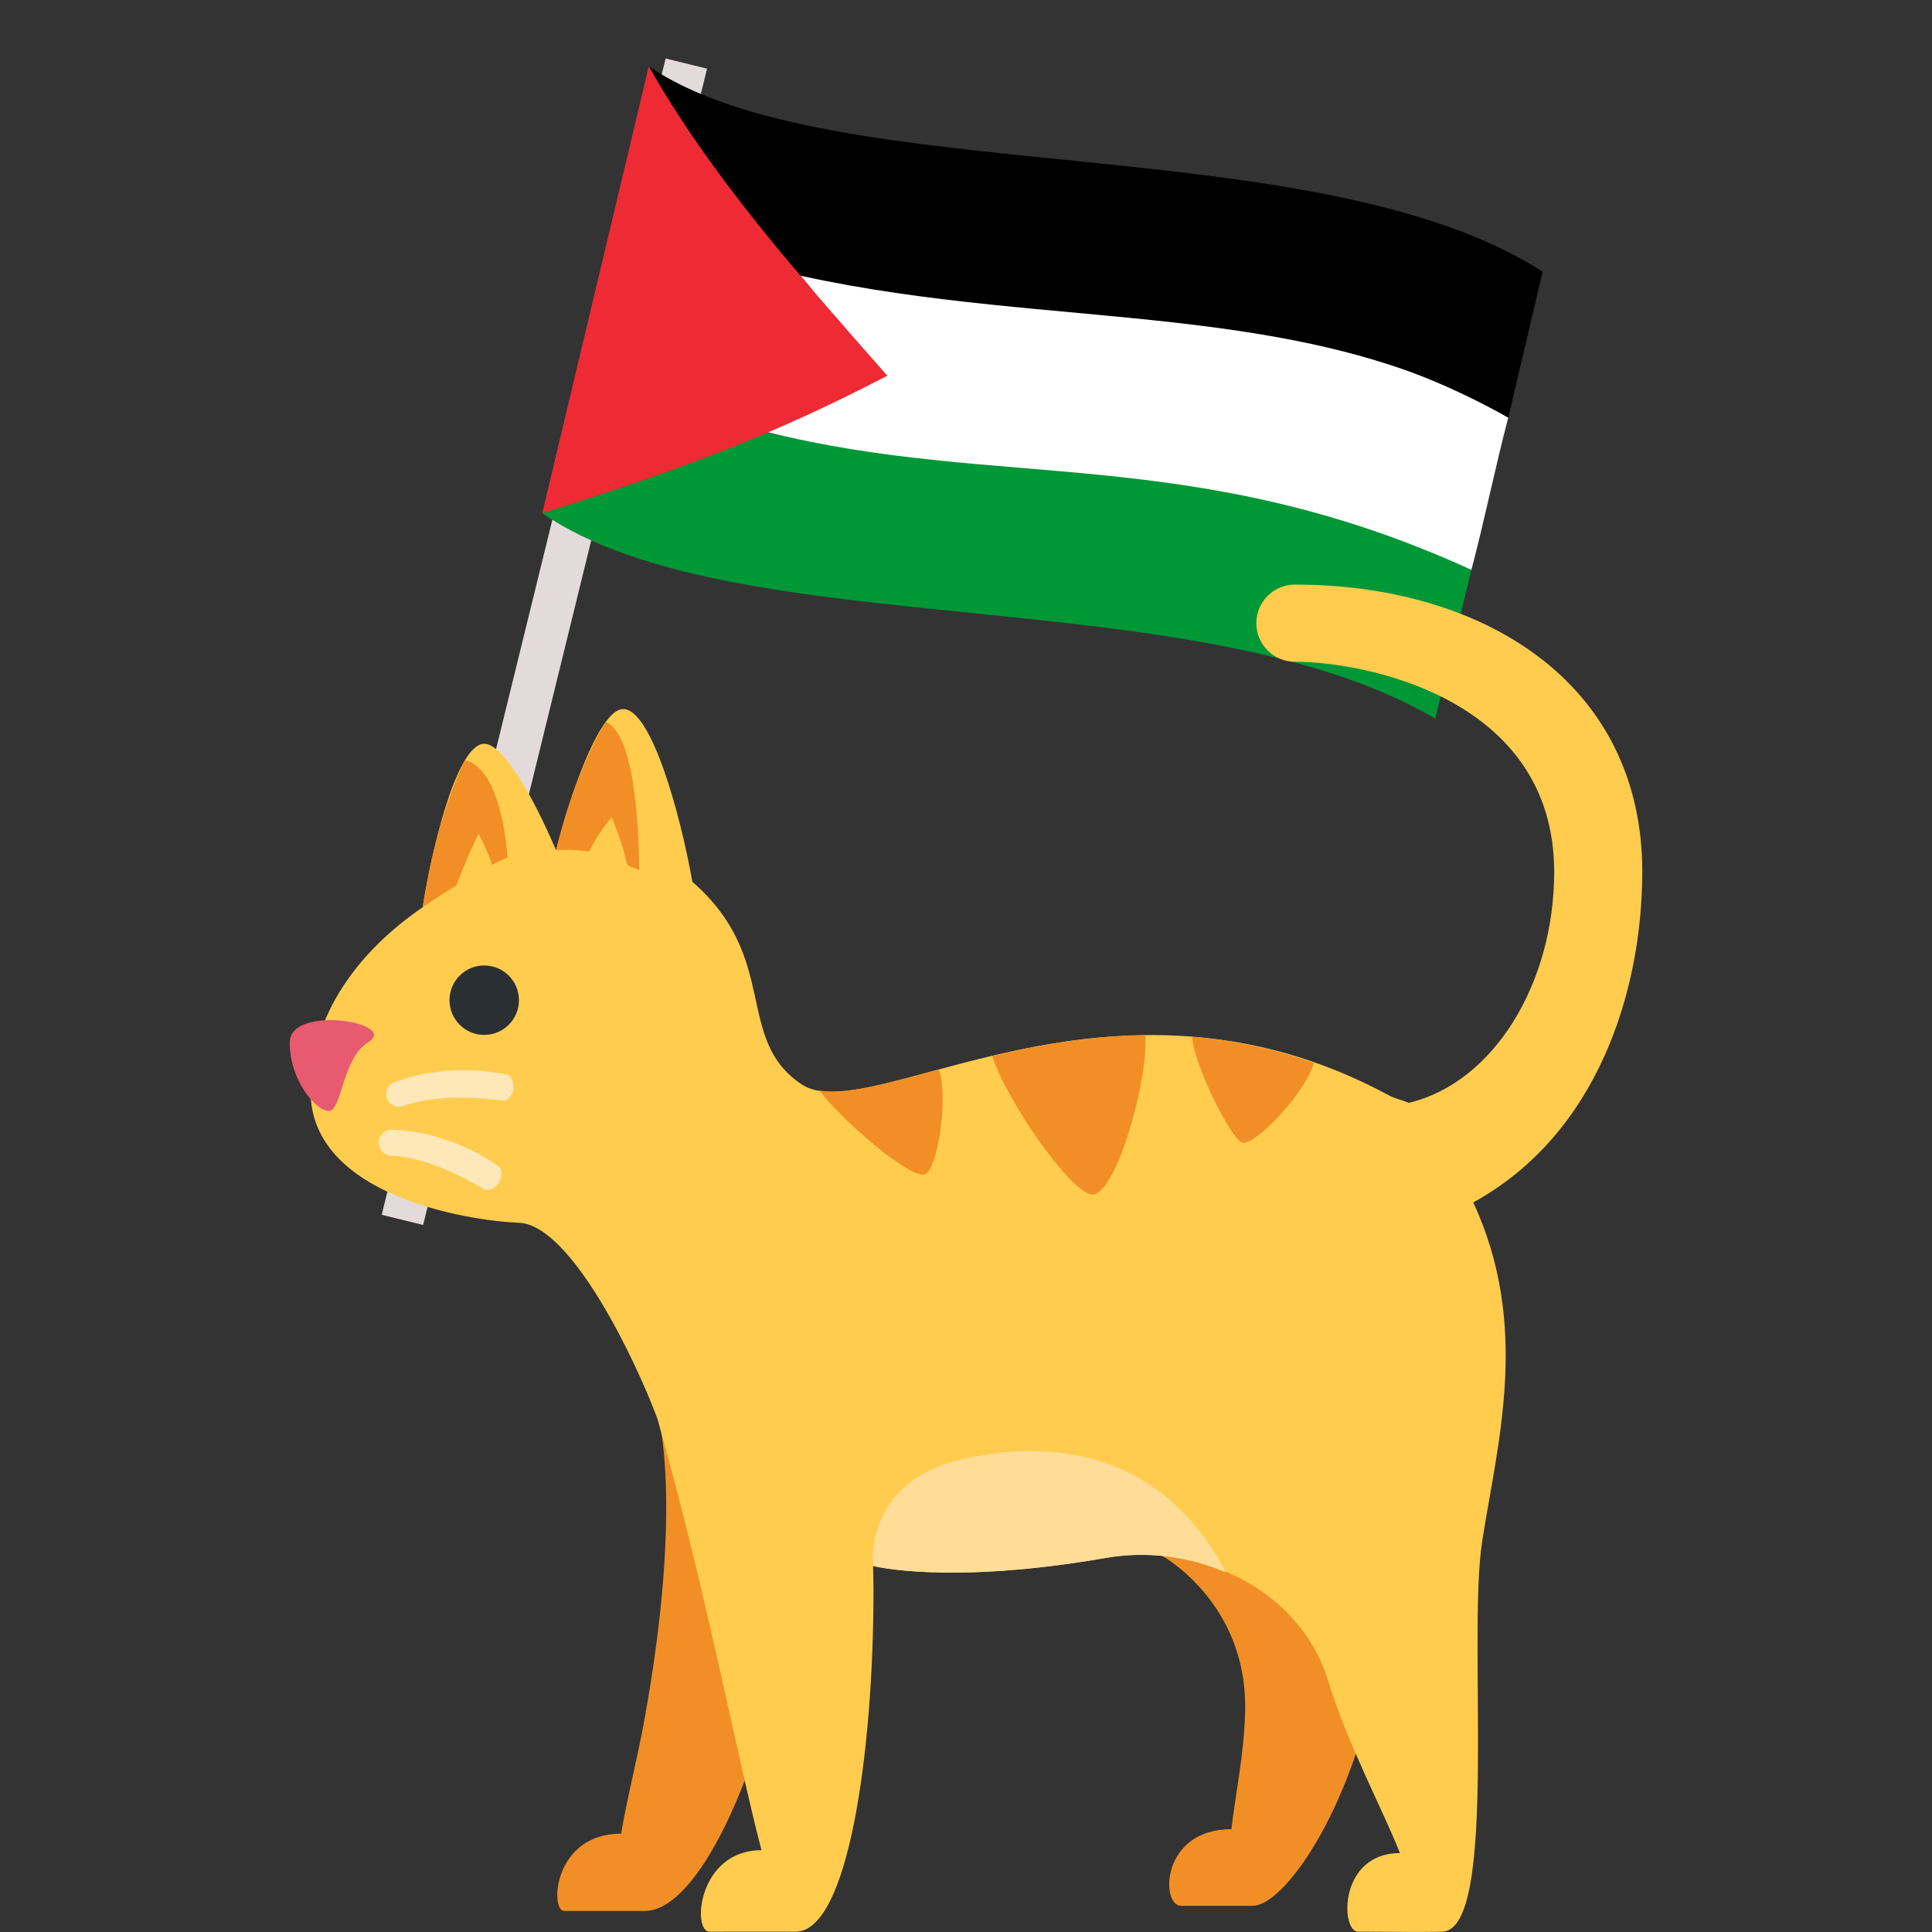 <svg xmlns="http://www.w3.org/2000/svg" viewBox="0 0 36 36"><rect x="0" y="0" width="36" height="36" fill="#333333" stroke="none"/><rect width="0.795" height="22.186" x="12.305" y="-1.899" fill="#e3dbdb" transform="rotate(13.795)"/><path fill="#009736" d="m 10.104,9.563 c 1.352,-0.53 2.507,-1.208 4.203,-1.5 5.191,1.153 8.428,-0.022 13.11,2.555 l -0.672,2.773 C 22.28,10.768 13.708,12.04 10.104,9.563 Z"/><path fill="#ffffff" d="m 14.919,5.138 c 4.975,0.171 9.604,0.641 13.185,2.644 -0.239,0.907 -0.446,1.931 -0.687,2.836 -5.172,-2.365 -8.794,-1.483 -13.14,-2.572 0.703,-0.364 1.498,-0.749 2.257,-1.045 -0.86,-0.645 -0.977,-1.126 -1.615,-1.863 z"/><path fill="#000000" d="m 12.089,1.235 c 3.41,2.333 12.457,1.116 16.656,3.828 l -0.641,2.719 c -3.804,-2.245 -8.448,-1.605 -13.185,-2.644 -1.168,-1.359 -2.198,-2.544 -2.83,-3.903 z"/><path fill="#ee2a35" d="m 12.089,1.235 c 1.169,2.067 2.843,3.945 4.445,5.766 -2.129,1.109 -3.846,1.75 -6.43,2.562 z"/><path fill="#f18f26" d="m 12.247,26.312 c 0,0 0.505,1.64 -0.242,5.748 -0.134,0.737 -0.331,1.49 -0.431,2.107 -1.264,0 -1.331,1.44 -1.063,1.44 h 1.506 c 0.962,0 2.137,-2.398 2.772,-5.725 0.635,-3.328 -2.542,-3.57 -2.542,-3.57 z m 9.38,2.662 c 0,0 1.634,0.877 1.574,2.935 -0.024,0.813 -0.179,1.504 -0.255,2.175 -1.318,0 -1.323,1.428 -0.939,1.428 h 1.335 c 0.664,0 2.158,-2.271 2.43,-5.236 0.273,-2.964 -4.145,-1.301 -4.145,-1.301 z"/><path fill="#ffcc4e" d="m 30.602,16.249 c 0,-3.54 -2.978,-5.356 -6.473,-5.356 -0.398,0 -0.719,0.322 -0.719,0.719 0,0.397 0.321,0.719 0.719,0.719 1.297,0 4.831,0.672 4.831,3.917 0,2.072 -1.127,3.928 -2.711,4.302 -0.118,-0.052 -0.248,-0.075 -0.366,-0.138 -5.206,-2.817 -9.678,0.649 -10.95,-0.209 -1.26,-0.85 -0.388,-2.341 -2.031,-3.771 -0.237,-1.324 -0.772,-3.22 -1.29,-3.22 -0.395,0 -0.91,1.313 -1.251,2.629 -0.425,-0.993 -0.98,-1.982 -1.338,-1.982 -0.46,0 -0.919,1.635 -1.146,3.046 -1.208,0.825 -2.09,2.02 -2.09,3.427 0,1.942 2.913,2.414 3.884,2.453 0.971,0.039 2.174,2.562 2.578,3.648 0.893,3.141 1.475,6.256 1.94,8.043 -1.186,0 -1.297,1.518 -0.969,1.518 0.513,0 1.405,-0.002 1.6,0 0.993,0.01 1.457,-3.384 1.457,-6.364 0,-0.152 -0.008,-0.451 -0.008,-0.451 0,0 1.388,0.363 4.342,-0.15 1.758,-0.305 3.617,0.611 4.132,2.275 0.379,1.225 1.006,2.377 1.343,3.225 -1.143,0 -1.111,1.465 -0.78,1.465 0.566,0 1.295,0.01 1.57,0 1.056,-0.04 0.462,-5.447 0.741,-7.262 0.278,-1.814 0.911,-4.012 -0.165,-6.327 2.327,-1.276 3.149,-3.959 3.149,-6.158 z"/><circle cx="9.023" cy="18.637" r="0.647" fill="#292f33"/><path fill="#e75a70" d="m 6.858,19.423 c -0.487,0.304 -0.487,1.278 -0.73,1.278 -0.243,0 -0.73,-0.572 -0.73,-1.278 -7.19e-4,-0.706 2.058,-0.374 1.46,0 z"/><path fill="#fee7b8" d="m 9.443,20.489 c -0.029,0.019 -0.065,0.026 -0.102,0.019 -0.013,-0.003 -1.113,-0.173 -1.83,0.105 -0.093,0.036 -0.245,-0.017 -0.297,-0.137 -0.052,-0.121 0.017,-0.263 0.109,-0.298 1.036,-0.409 2.055,-0.168 2.11,-0.157 0.1,0.021 0.14,0.137 0.135,0.268 -0.003,0.082 -0.075,0.169 -0.125,0.201 z m -0.339,1.682 c -0.035,0.006 -0.07,-7.19e-4 -0.101,-0.022 -0.011,-0.007 -0.957,-0.597 -1.727,-0.613 -0.099,-0.002 -0.219,-0.111 -0.219,-0.245 0,-0.134 0.119,-0.241 0.219,-0.239 1.116,0.017 1.959,0.641 2.006,0.674 0.084,0.059 0.075,0.183 0.019,0.305 -0.035,0.077 -0.136,0.131 -0.196,0.142 z"/><path fill="#f18f26" d="m 10.36,15.842 c 0,0 0.268,-0.028 0.618,0.024 0.156,-0.331 0.421,-0.638 0.421,-0.638 0,0 0.202,0.48 0.278,0.848 0.018,0.086 0.157,0.084 0.232,0.136 0,0 0.027,-2.491 -0.621,-2.759 7.19e-4,-0.001 -0.543,0.808 -0.927,2.389 z m -2.485,1.064 c 0,0 0.276,-0.192 0.635,-0.413 0.156,-0.449 0.408,-0.959 0.408,-0.959 0,0 0.221,0.433 0.248,0.583 0.151,-0.082 0.151,-0.076 0.29,-0.137 0,0 -0.082,-1.644 -0.79,-1.817 0,0 -0.526,0.987 -0.791,2.743 z"/><path fill="#ffdd99" d="m 17.981,27.178 c -1.905,0.41 -1.712,2.001 -1.712,2.001 0,0 1.388,0.363 4.342,-0.15 0.767,-0.133 1.548,-0.022 2.234,0.271 -1.156,-2.191 -3.103,-2.502 -4.865,-2.122 z"/><path fill="#f18f26" d="m 15.274,20.321 c 0.342,0.486 1.724,1.703 1.974,1.553 0.243,-0.146 0.424,-1.478 0.246,-1.946 -0.956,0.258 -1.715,0.473 -2.22,0.393 z m 5.052,1.934 c 0.448,0.099 1.084,-2.142 1.014,-2.965 -1.042,0.012 -1.999,0.184 -2.852,0.386 0.241,0.777 1.405,2.483 1.838,2.579 z m 1.889,-2.936 c 0.03,0.52 0.706,1.872 0.924,1.968 0.221,0.099 1.212,-0.949 1.342,-1.482 -0.781,-0.272 -1.54,-0.429 -2.266,-0.486 z"/></svg>
